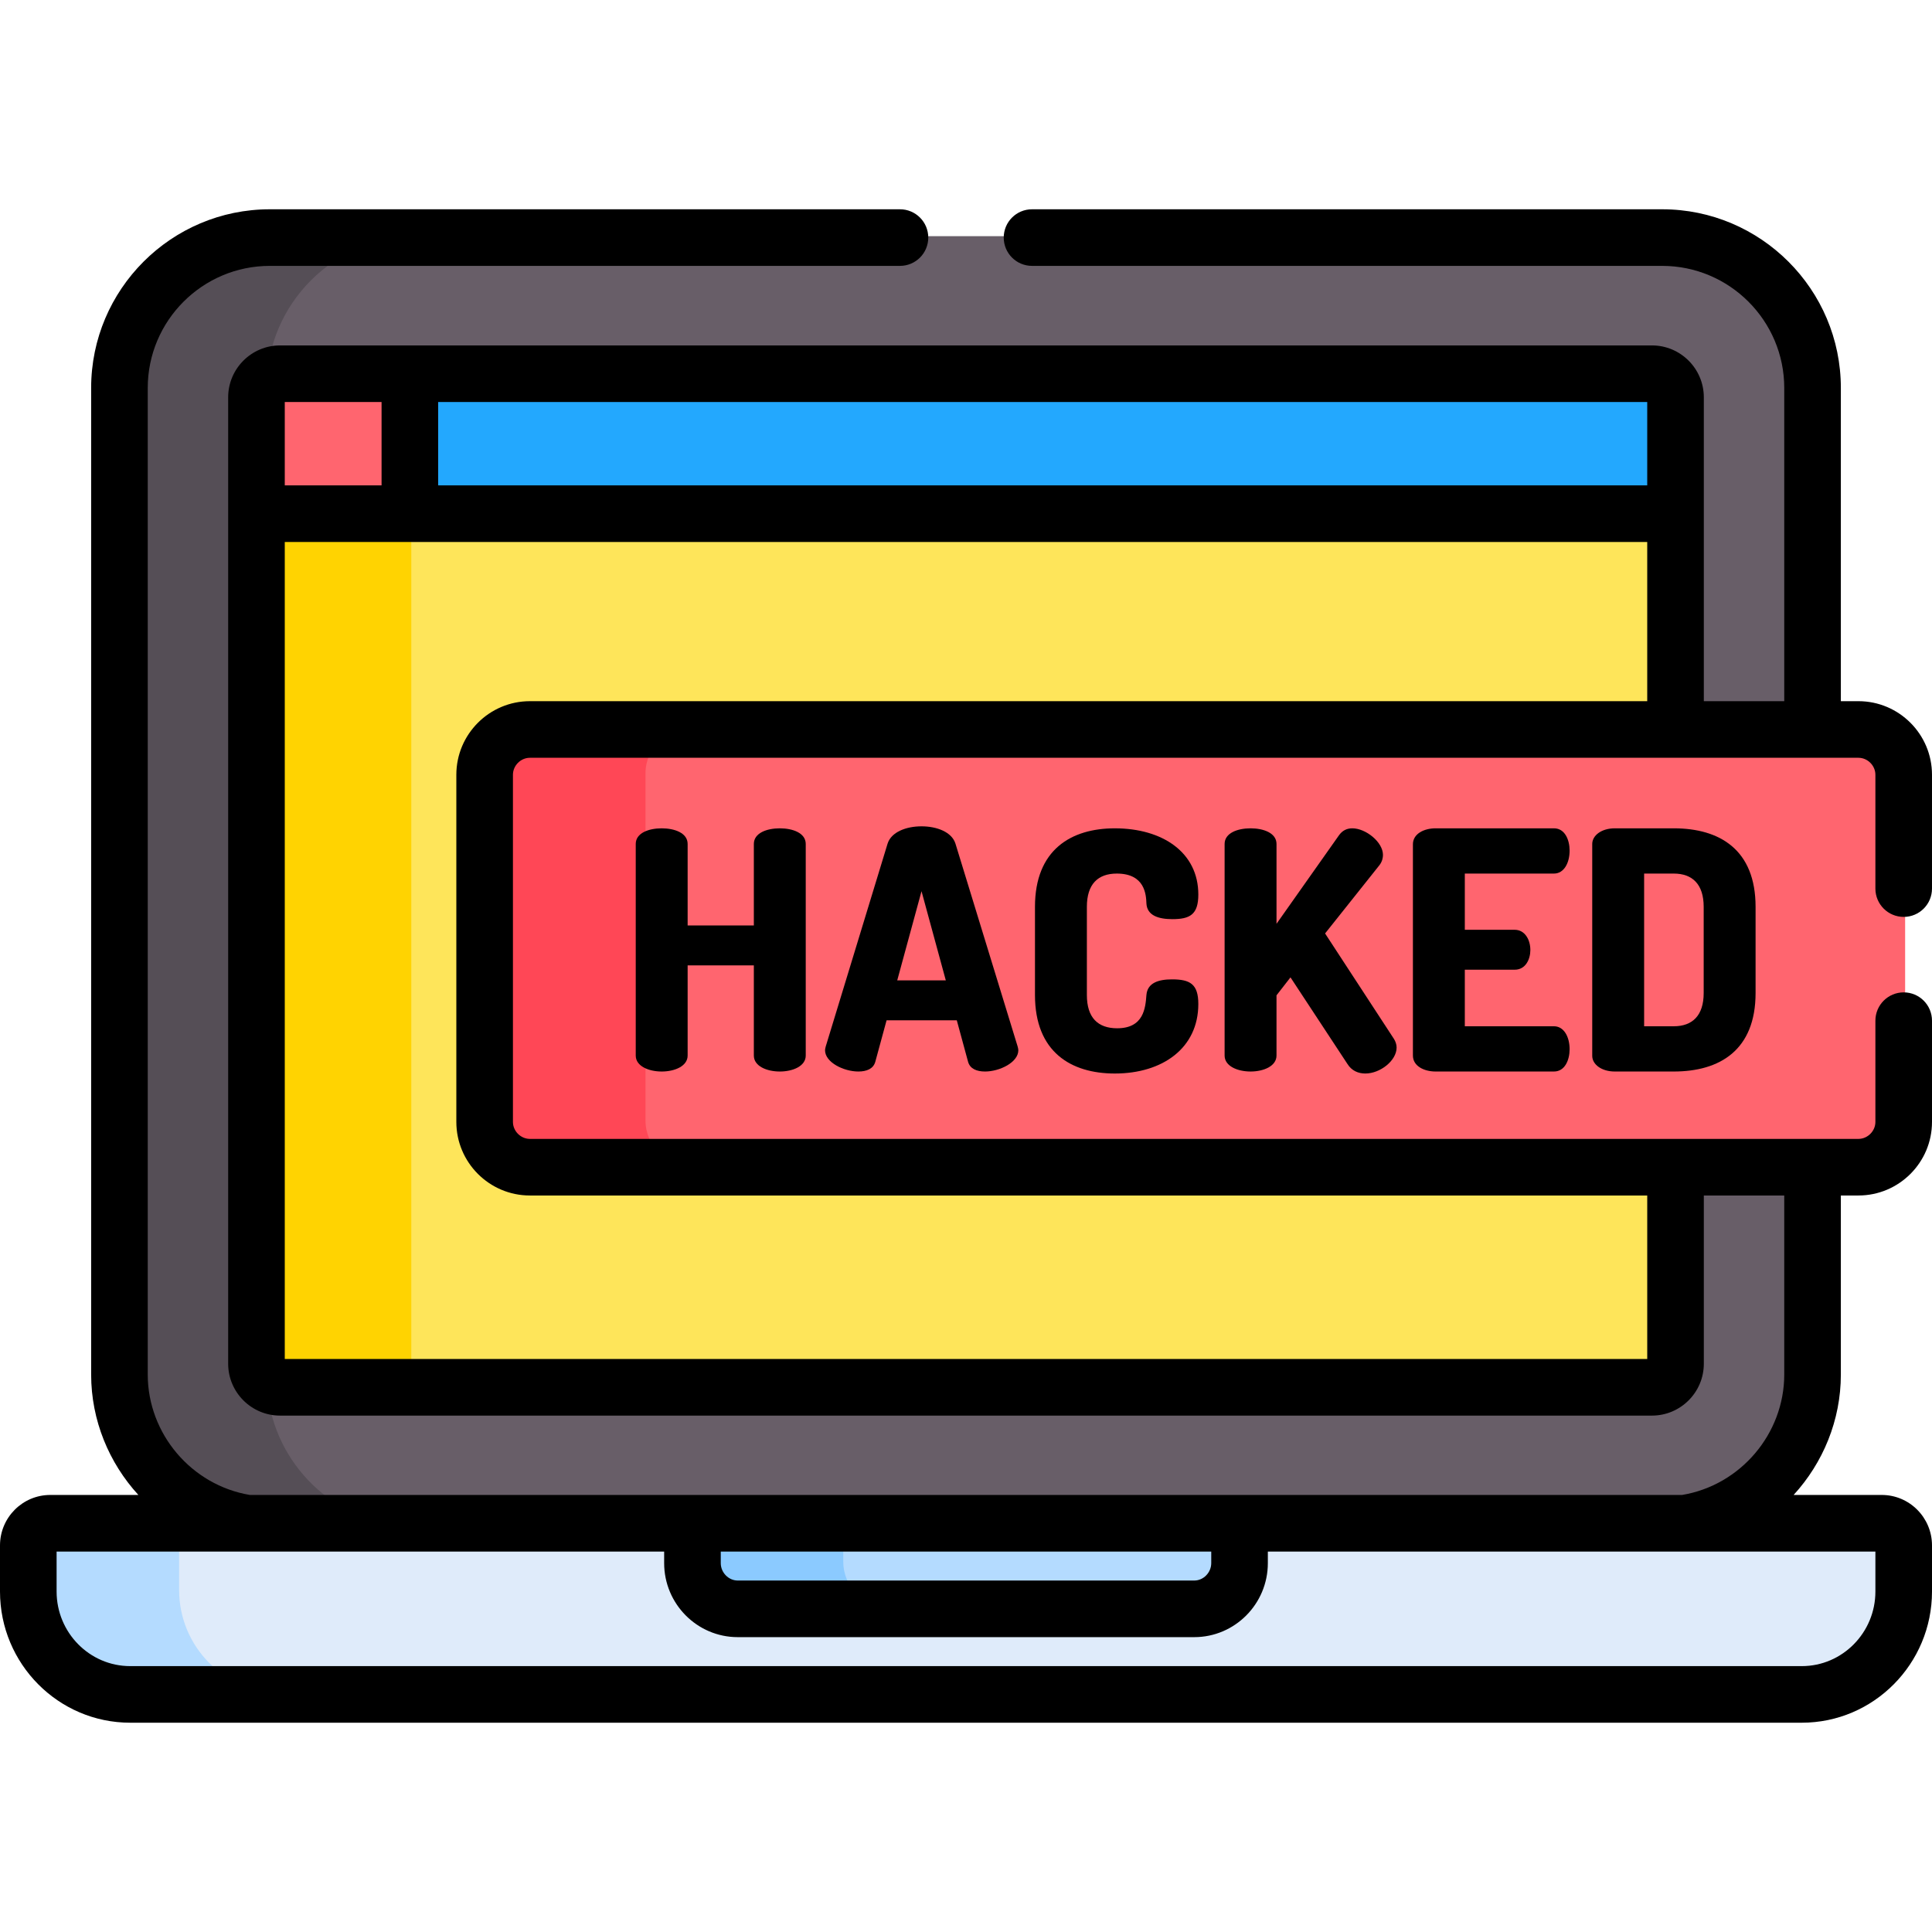 <svg id="Capa_1" enable-background="new 0 0 512 512" height="512" viewBox="0 0 512 512" width="512" xmlns="http://www.w3.org/2000/svg"><path d="m66.009 404.305h380.74c19.158-2.865 33.976-19.492 33.976-39.416v-262.446c0-21.921-17.935-39.855-39.856-39.855h-368.98c-21.921 0-39.856 17.935-39.856 39.855v262.445c.001 19.924 14.818 36.552 33.976 39.417z" fill="#685e68"/><path d="m70.7 364.889v-262.446c0-21.921 17.935-39.855 39.855-39.855h-38.666c-21.921 0-39.855 17.935-39.855 39.855v262.445c0 19.924 14.817 36.551 33.976 39.416h38.667c-19.16-2.864-33.977-19.492-33.977-39.415z" fill="#554e56"/><path d="m444.412 104.92c0-3.454-2.8-6.254-6.253-6.254h-332.162v39.088h338.415z" fill="#23a8fe"/><path d="m108.997 137.754v-39.088h-34.397c-3.453 0-6.253 2.8-6.253 6.254v32.834z" fill="#ff656f"/><path d="m499.06 403.305h-485.361c-3.214 0-5.819 2.631-5.819 5.876v12.213c0 14.998 12.152 27.269 27.005 27.269h442.99c14.853 0 27.005-12.271 27.005-27.269v-12.213c-.001-3.245-2.606-5.876-5.82-5.876z" fill="#dfebfa"/><path d="m47.469 421.394v-12.213c0-3.245 2.605-5.876 5.819-5.876h-39.59c-3.214 0-5.819 2.631-5.819 5.876v12.213c0 14.998 12.152 27.269 27.005 27.269h39.59c-14.853 0-27.005-12.271-27.005-27.269z" fill="#b4dbff"/><path d="m183.887 403.305v10.561c0 6.665 5.4 12.118 12.001 12.118h120.984c6.601 0 12.001-5.453 12.001-12.118v-10.561z" fill="#b4dbff"/><path d="m223.476 413.866v-10.561h-39.59v10.561c0 6.665 5.4 12.118 12.001 12.118h39.59c-6.6 0-12.001-5.453-12.001-12.118z" fill="#8bcaff"/><path d="m68.346 135.754v225.267c0 3.454 2.8 6.254 6.253 6.254h363.559c3.453 0 6.253-2.8 6.253-6.254 0-9.068 0-212.922 0-225.267-13.041 0-359.453 0-376.065 0z" fill="#fee55a"/><path d="m108.997 361.021v-225.267h-40.651v225.267c0 3.454 2.8 6.254 6.253 6.254h40.651c-3.453 0-6.253-2.8-6.253-6.254z" fill="#ffd301"/><path d="m492.879 192.946h-352.065c-6.6 0-12 5.4-12 12v92c0 6.6 5.4 12 12 12h352.065c6.6 0 12-5.4 12-12v-92c0-6.6-5.4-12-12-12z" fill="#ff656f"/><path d="m171.063 296.946v-92c0-6.6 5.4-12 12-12h-42.25c-6.6 0-12 5.4-12 12v92c0 6.6 5.4 12 12 12h42.25c-6.599 0-12-5.4-12-12z" fill="#ff4756"/><path d="m206.653 283.963c3.438 0 6.877-1.411 6.877-4.231v-56.073c0-2.91-3.438-4.145-6.877-4.145s-6.877 1.234-6.877 4.145v21.601h-17.545v-21.601c0-2.91-3.438-4.145-6.877-4.145s-6.877 1.234-6.877 4.145v56.073c0 2.82 3.438 4.231 6.877 4.231s6.877-1.411 6.877-4.231v-23.894h17.545v23.894c0 2.82 3.439 4.231 6.877 4.231z"/><path d="m244.213 218.985c-4.056 0-8.023 1.498-8.993 4.584l-16.398 53.781c-.089.353-.177.705-.177.97 0 3.262 5.025 5.643 8.816 5.643 2.204 0 3.968-.705 4.497-2.557l2.997-11.021h18.604l2.997 11.021c.529 1.852 2.292 2.557 4.496 2.557 3.792 0 8.817-2.381 8.817-5.643 0-.265-.089-.617-.177-.97l-16.487-53.781c-.97-3.086-4.937-4.584-8.992-4.584zm-6.437 40.821 6.437-23.628 6.436 23.628z"/><path d="m295.967 231.505c7.494 0 7.759 5.643 7.847 7.935.177 3.174 3.174 4.144 6.877 4.144 4.673 0 6.877-1.234 6.877-6.524 0-11.196-9.521-17.545-22.13-17.545-11.549 0-21.159 5.643-21.159 20.808v23.363c0 15.165 9.61 20.808 21.159 20.808 12.608 0 22.13-6.701 22.13-18.427 0-5.29-2.204-6.524-6.965-6.524-3.526 0-6.524.882-6.789 4.144-.265 3.438-.705 8.816-7.759 8.816-5.113 0-8.022-2.821-8.022-8.816v-23.363c-.001-5.998 2.908-8.819 7.934-8.819z"/><path d="m331.411 219.514c-3.438 0-6.877 1.234-6.877 4.145v56.073c0 2.82 3.438 4.231 6.877 4.231s6.877-1.411 6.877-4.231v-15.958l3.703-4.762 15.076 22.924c1.146 1.851 2.909 2.557 4.761 2.557 3.968 0 8.288-3.438 8.288-6.877 0-.794-.265-1.587-.706-2.293l-18.25-27.948 14.459-18.162c.705-.97.882-1.939.882-2.645 0-3.438-4.585-7.054-8.111-7.054-1.41 0-2.645.529-3.614 1.94l-16.487 23.363v-21.159c-.001-2.91-3.44-4.144-6.878-4.144z"/><path d="m411.819 231.505c2.646 0 4.145-2.821 4.145-6.084 0-2.821-1.235-5.907-4.145-5.907h-31.387c-2.997 0-5.995 1.411-5.995 4.232v55.985c0 2.82 2.998 4.231 5.995 4.231h31.387c2.91 0 4.145-3.086 4.145-5.907 0-3.262-1.499-6.083-4.145-6.083h-23.628v-14.988h13.225c2.91 0 4.144-2.821 4.144-5.202 0-2.821-1.498-5.378-4.144-5.378h-13.225v-14.899z"/><path d="m427.954 219.514c-3.614 0-5.995 1.94-5.995 4.145v56.161c0 2.204 2.381 4.144 5.995 4.144h15.605c12.167 0 21.688-5.643 21.688-20.807v-22.835c0-15.165-9.521-20.808-21.688-20.808zm23.54 20.807v22.835c0 5.995-2.997 8.816-7.935 8.816h-7.847v-40.468h7.847c4.938.001 7.935 2.822 7.935 8.817z"/><path d="m492.5 185.82h-4.654v-83.003c0-26.112-21.243-47.355-47.355-47.355h-166.991c-4.143 0-7.5 3.357-7.5 7.5s3.357 7.5 7.5 7.5h166.99c17.841 0 32.355 14.515 32.355 32.355v83.003h-21.313c0-8.489 0-71.393 0-80.526 0-7.584-6.17-13.754-13.754-13.754-4.567 0-356.43 0-363.559 0-7.584 0-13.754 6.17-13.754 13.754v256.102c0 7.584 6.17 13.754 13.754 13.754h363.559c7.584 0 13.754-6.17 13.754-13.754v-44.576h21.313v47.442c0 15.714-11.598 29.342-27.063 31.917-19.499 0-374.57 0-379.564 0-15.466-2.575-27.063-16.203-27.063-31.917v-261.445c0-17.841 14.515-32.355 32.355-32.355h166.99c4.143 0 7.5-3.357 7.5-7.5s-3.357-7.5-7.5-7.5h-166.99c-26.112 0-47.355 21.243-47.355 47.355v261.445c0 12.134 4.73 23.411 12.515 31.917h-23.35c-7.345 0-13.319 6-13.319 13.376v12.213c0 19.172 15.479 34.77 34.505 34.77h442.99c19.026 0 34.505-15.598 34.505-34.77v-12.213c0-7.376-5.975-13.376-13.319-13.376h-23.35c7.785-8.506 12.515-19.783 12.515-31.917v-47.442h4.654c10.752 0 19.5-8.748 19.5-19.5v-26.83c0-4.143-3.357-7.5-7.5-7.5s-7.5 3.357-7.5 7.5v26.83c0 2.439-2.061 4.5-4.5 4.5h-12.154-36.313-303.599c-2.439 0-4.5-2.061-4.5-4.5v-92c0-2.439 2.061-4.5 4.5-4.5h303.599 36.313 12.153c2.439 0 4.5 2.061 4.5 4.5v30.17c0 4.143 3.357 7.5 7.5 7.5s7.5-3.357 7.5-7.5v-30.17c0-10.752-8.748-19.5-19.5-19.5zm-301.492 225.36h129.984v3.061c0 2.503-2.061 4.618-4.5 4.618h-120.984c-2.439 0-4.5-2.115-4.5-4.618zm305.992 0v10.589c0 10.901-8.75 19.77-19.505 19.77h-442.99c-10.755-.001-19.505-8.869-19.505-19.77v-10.589h161.008v3.061c0 10.817 8.748 19.618 19.5 19.618h120.984c10.752 0 19.5-8.801 19.5-19.618v-3.061zm-421.533-304.64h25.651v22.088h-25.651zm361.066 79.28h-296.098c-10.752 0-19.5 8.748-19.5 19.5v92c0 10.752 8.748 19.5 19.5 19.5h296.099v43.329h-361.067v-216.521h361.066zm0-57.192h-320.415v-22.088h320.415z"/></svg>